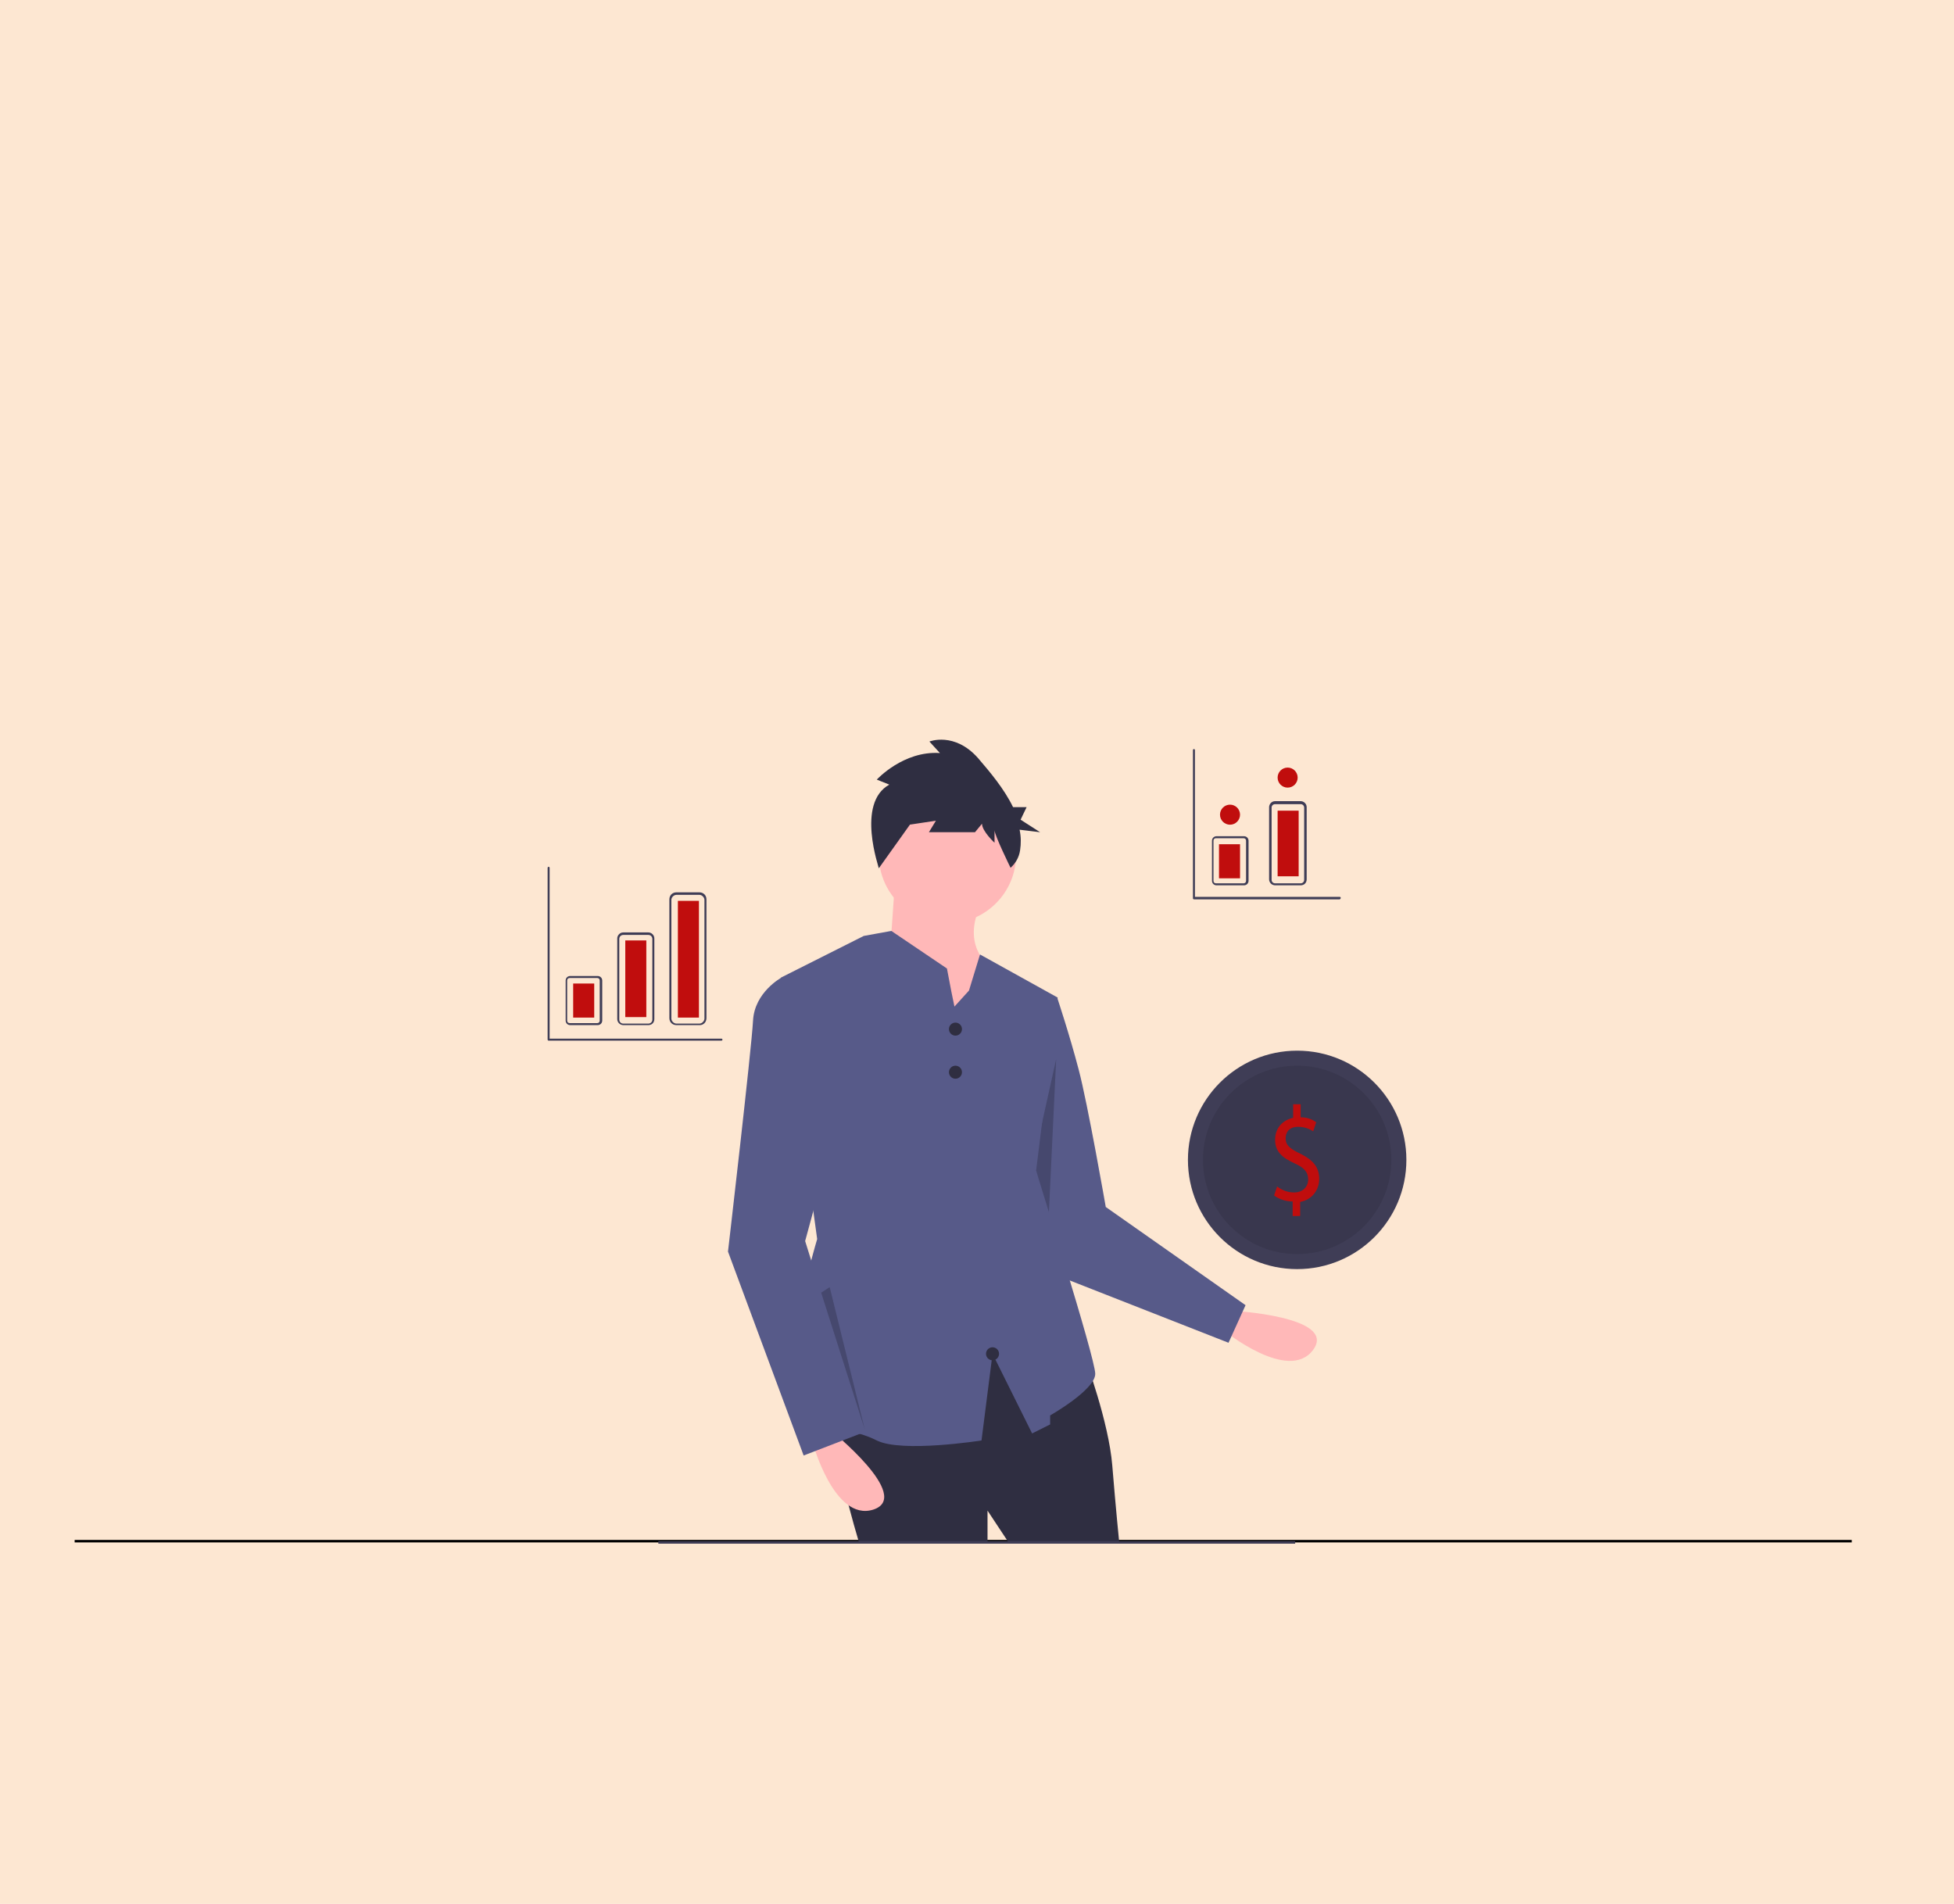 <?xml version="1.0" encoding="utf-8"?>
<!-- Generator: Adobe Illustrator 27.2.0, SVG Export Plug-In . SVG Version: 6.00 Build 0)  -->
<svg version="1.1" id="Layer_1" xmlns="http://www.w3.org/2000/svg" xmlns:xlink="http://www.w3.org/1999/xlink" x="0px" y="0px"
	 viewBox="0 0 390 380" style="enable-background:new 0 0 390 380;" xml:space="preserve">
<style type="text/css">
	.st0{opacity:0.2;fill:#F6881F;enable-background:new    ;}
	.st1{fill:none;stroke:#000000;stroke-width:0.5;stroke-miterlimit:10;}
	.st2{fill:#FFB8B8;}
	.st3{fill:#575A89;}
	.st4{opacity:0.2;enable-background:new    ;}
	.st5{fill:#2F2E41;}
	.st6{fill:#3F3D56;}
	.st7{opacity:0.1;enable-background:new    ;}
	.st8{fill:#C00D0D;}
</style>
<rect class="st0" width="390" height="380"/>
<line class="st1" x1="14.9" y1="307.6" x2="369.6" y2="307.6"/>
<g>
	<path class="st2" d="M245.8,261.6c0,0,21.2,1.1,16.3,7.8c-4.9,6.7-17.9-3.9-17.9-3.9L245.8,261.6z"/>
	<path class="st3" d="M206.7,198l4.3,1.1c0,0,2.5,7.5,4.3,14.4c1.8,6.8,5.4,27.4,5.4,27.4l27.9,19.6l-3.4,7.5l-37.2-14.6l-8.3-32.5
		L206.7,198z"/>
	<polygon class="st4" points="210.8,211.4 209.2,245.1 212.5,255.1 202.7,247.9 	"/>
	<path class="st5" d="M216.6,271.2c0,0,4.7,12.6,5.4,21.3c0.7,8.6,1.4,15.5,1.4,15.5h-22l-4.3-6.5v6.5h-25.6c0,0-7.2-23.4-4.3-26.3
		c2.9-2.9,30.2-15.1,30.2-15.1L216.6,271.2z"/>
	<rect x="131.4" y="307.6" class="st6" width="127.1" height="0.5"/>
	<circle class="st2" cx="189.1" cy="170.6" r="13.7"/>
	<path class="st2" d="M178.6,176.3l-1.1,15.9l13.7,18.4l6.8-17.3c0,0-6.1-3.9-2.5-12.2L178.6,176.3z"/>
	<path class="st3" d="M218.6,274.2c0,3.2-9,8.3-9,8.3v1.8l-3.6,1.8l-7.9-15.9l-2.2,17.3c0,0-15.9,2.5-20.9,0
		c-5-2.5-7.5-1.4-14.8-3.9c-7.2-2.5,2.9-36.3,2.9-36.3l-7.2-52.2l15.7-7.9l0.8-0.4l2.2-0.4l3.3-0.6l11.1,7.5l0.9,4.7l0.6,2.9
		l2.9-3.2l2.2-7.2l15.5,8.6l-4.3,34.5C206.7,233.6,218.6,271,218.6,274.2z"/>
	<path class="st2" d="M165.7,285.4c0,0,16.6,13.3,8.6,15.9c-7.9,2.5-12.2-13.7-12.2-13.7L165.7,285.4z"/>
	<path class="st3" d="M159.6,195.8l-3.6-0.7c0,0-5.4,2.9-5.7,8.6c-0.3,5.7-5,46.1-5,46.1l15.1,40.7l12.2-4.7l-11.9-38.1l9-33.1
		L159.6,195.8z"/>
	<circle class="st5" cx="190.7" cy="205.4" r="1.3"/>
	<circle class="st5" cx="190.7" cy="214" r="1.3"/>
	<circle class="st5" cx="198.1" cy="270.2" r="1.3"/>
	<path class="st5" d="M177.5,156.6l-2.5-1c0,0,5.3-5.8,12.6-5.3l-2.1-2.3c0,0,5-2,9.7,3.3c2.4,2.8,5.2,6.1,7,9.8h2.7l-1.2,2.5
		l3.9,2.5l-4.1-0.5c0.3,1.4,0.3,2.8,0.1,4.1c-0.2,1.4-0.9,2.6-1.9,3.5l0,0c0,0-3.2-6.5-3.2-7.5v2.5c0,0-2.5-2.3-2.5-3.8l-1.4,1.7
		h-9.2l1.4-2.3l-5.3,0.8l2.1-2.8l-8.2,11.5C175.5,173.3,170.8,160.3,177.5,156.6z"/>
	<circle class="st6" cx="258.9" cy="231.5" r="21.8"/>
	<circle class="st7" cx="258.9" cy="231.5" r="18.8"/>
	<path class="st8" d="M258,242.5v-2.7c-1.4,0-2.8-0.5-3.7-1.2l0.6-1.8c1,0.8,2.2,1.2,3.4,1.2c1.7,0,2.8-1.1,2.8-2.6
		c0-1.5-0.9-2.4-2.7-3.2c-2.4-1.1-3.9-2.3-3.9-4.7c0-2.3,1.4-3.9,3.6-4.4v-2.7h1.5v2.6c1.1,0,2.2,0.3,3.1,1l-0.6,1.8
		c-0.9-0.6-1.9-0.9-3-0.9c-1.9,0-2.5,1.2-2.5,2.3c0,1.4,0.9,2.1,3,3.1c2.4,1.2,3.7,2.6,3.7,5c0,2.1-1.3,4.1-3.8,4.6v2.8H258V242.5z"
		/>
	<polygon class="st4" points="163.9,258 172.6,285.3 165.6,256.9 	"/>
	<path class="st6" d="M119.3,204.6h-5.5c-0.5,0-0.9-0.4-0.9-0.9v-8c0-0.5,0.4-0.9,0.9-0.9h5.5c0.5,0,0.9,0.4,0.9,0.9v8
		C120.2,204.2,119.8,204.6,119.3,204.6z M113.7,195.2c-0.3,0-0.5,0.2-0.5,0.5v8c0,0.3,0.2,0.5,0.5,0.5h5.5c0.3,0,0.5-0.2,0.5-0.5v-8
		c0-0.3-0.2-0.5-0.5-0.5H113.7z"/>
	<path class="st6" d="M129.4,204.6h-5c-0.6,0-1.2-0.5-1.2-1.2v-16.1c0-0.6,0.5-1.2,1.2-1.2h5c0.6,0,1.2,0.5,1.2,1.2v16.1
		C130.6,204.1,130.1,204.6,129.4,204.6z M124.4,186.6c-0.4,0-0.8,0.3-0.8,0.8v16.1c0,0.4,0.3,0.8,0.8,0.8h5c0.4,0,0.8-0.3,0.8-0.8
		v-16.1c0-0.4-0.3-0.8-0.8-0.8H124.4z"/>
	<path class="st6" d="M139.7,204.6H135c-0.8,0-1.4-0.6-1.4-1.4v-23.7c0-0.8,0.6-1.4,1.4-1.4h4.6c0.8,0,1.4,0.6,1.4,1.4v23.7
		C141,204,140.4,204.6,139.7,204.6z M135,178.6c-0.5,0-1,0.5-1,1v23.7c0,0.5,0.5,1,1,1h4.6c0.5,0,1-0.5,1-1v-23.7c0-0.5-0.5-1-1-1
		H135z"/>
	<rect x="114.4" y="196.3" class="st8" width="4.2" height="6.8"/>
	<rect x="124.8" y="187.7" class="st8" width="4.2" height="15.3"/>
	<rect x="135.3" y="179.8" class="st8" width="4.2" height="23.3"/>
	<path class="st6" d="M267.4,179.5h-29.1c-0.1,0-0.2-0.1-0.2-0.2l0,0v-29.6c0-0.1,0.1-0.2,0.2-0.2c0.1,0,0.2,0.1,0.2,0.2V179h28.9
		c0.1,0,0.2,0.1,0.2,0.2C267.6,179.4,267.4,179.5,267.4,179.5z"/>
	<path class="st6" d="M144,207.7h-34.5c-0.1,0-0.2-0.1-0.2-0.2l0,0v-34.3c0-0.1,0.1-0.2,0.2-0.2c0.1,0,0.2,0.1,0.2,0.2v34.1H144
		c0.1,0,0.2,0.1,0.2,0.2C144.2,207.6,144.1,207.7,144,207.7z"/>
	<path class="st6" d="M248.3,176.7h-5.5c-0.5,0-0.9-0.4-0.9-0.9v-8c0-0.5,0.4-0.9,0.9-0.9h5.5c0.5,0,0.9,0.4,0.9,0.9v8
		C249.2,176.3,248.8,176.7,248.3,176.7z M242.7,167.3c-0.3,0-0.5,0.2-0.5,0.5v8c0,0.3,0.2,0.5,0.5,0.5h5.5c0.3,0,0.5-0.2,0.5-0.5v-8
		c0-0.3-0.2-0.5-0.5-0.5C248.3,167.3,242.7,167.3,242.7,167.3z"/>
	<path class="st6" d="M259.6,176.7h-5.1c-0.6,0-1.2-0.5-1.2-1.2v-14.4c0-0.6,0.5-1.2,1.2-1.2h5.1c0.6,0,1.2,0.5,1.2,1.2v14.4
		C260.8,176.2,260.3,176.7,259.6,176.7z M254.5,160.5c-0.4,0-0.7,0.3-0.7,0.7v14.4c0,0.4,0.3,0.7,0.7,0.7h5.1c0.4,0,0.7-0.3,0.7-0.7
		v-14.4c0-0.4-0.3-0.7-0.7-0.7H254.5z"/>
	<rect x="243.3" y="168.5" class="st8" width="4.2" height="6.8"/>
	<rect x="255" y="161.8" class="st8" width="4.2" height="13.1"/>
	<circle class="st8" cx="245.5" cy="162.6" r="2"/>
	<circle class="st8" cx="257" cy="155.2" r="2"/>
</g>
</svg>

